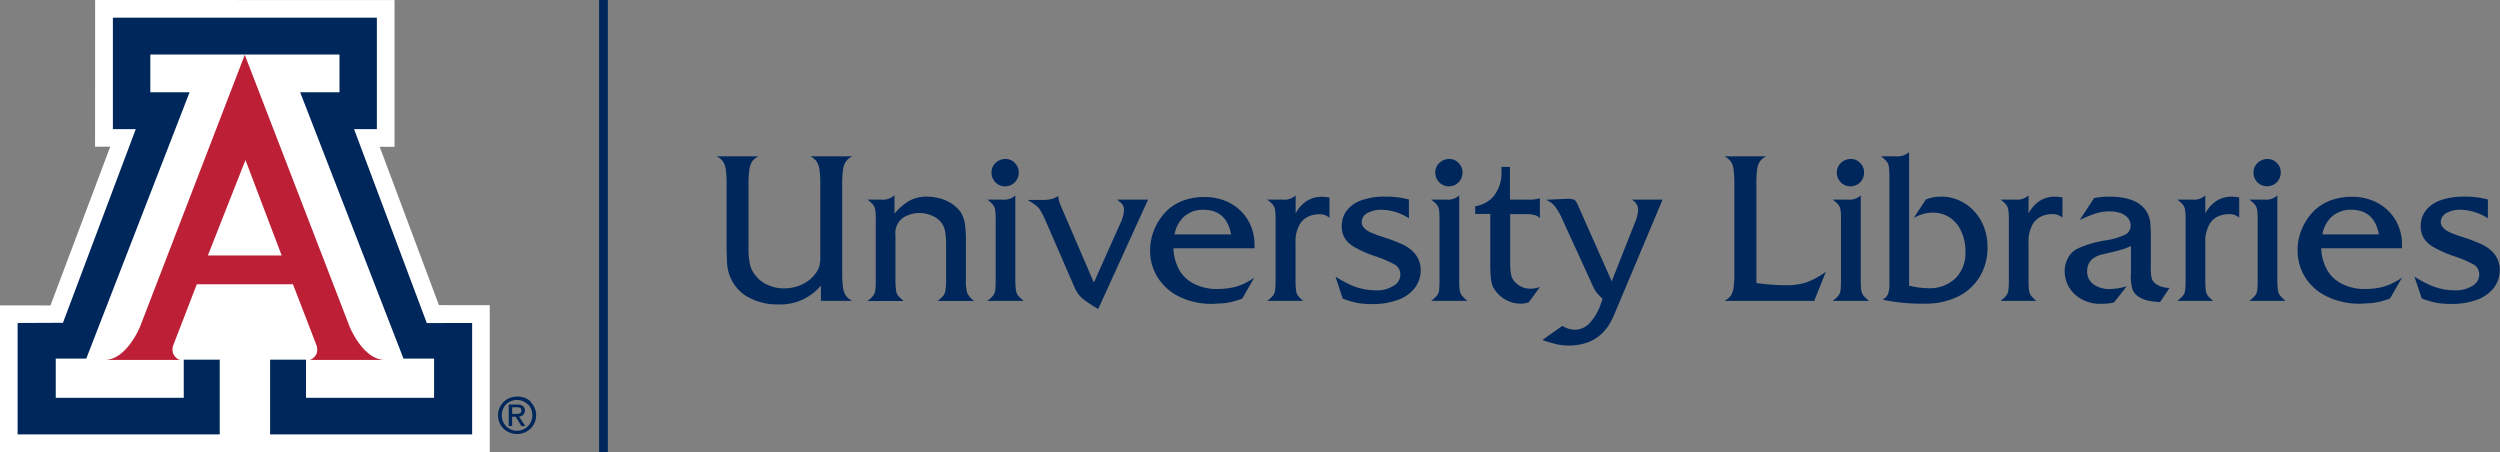 <svg xmlns="http://www.w3.org/2000/svg" viewBox="0 0 360.54 65.2"><rect x="0" y="0" width="360.54" height="65.2" fill="#808080" stroke="none"/><defs><style>.cls-1{fill:#fff;}.cls-2{fill:#bd2036;}.cls-3{fill:#00275b;}</style></defs><g id="alt_navy" data-name="alt navy"><polygon class="cls-1" points="13.72 0 13.71 21.16 15.9 21.15 7.28 44.05 0 44.04 0 65.2 70.63 65.2 70.63 44.01 63.3 44 54.76 21.17 56.9 21.18 56.9 0.01 13.72 0 13.72 0"/><path class="cls-2" d="M35.3,7.91,50.43,47.13s1.94,4.78,5.09,4.78h-11s.56.08,1.11-.84a1.86,1.86,0,0,0,0-1.31L42.25,41H28.38L25,49.76A1.82,1.82,0,0,0,25,51.07c.55.92,1.1.84,1.1.84h-11c3.15,0,5.09-4.78,5.09-4.78L35.3,7.91Z"/><polygon class="cls-3" points="35.32 7.86 48.96 7.86 48.96 13.31 43.29 13.31 58.19 51.72 62.6 51.72 62.6 57.37 44.13 57.37 44.13 51.87 38.95 51.87 38.95 62.65 68.09 62.65 68.09 46.58 61.55 46.59 51.06 18.62 54.35 18.62 54.35 2.55 35.32 2.55 16.28 2.55 16.28 18.62 19.58 18.62 9.08 46.55 2.54 46.58 2.54 62.65 31.69 62.65 31.69 51.87 26.5 51.87 26.5 57.37 8.04 57.37 8.04 51.72 12.44 51.72 27.34 13.31 21.68 13.31 21.68 7.86 35.32 7.86 35.32 7.86"/><path class="cls-3" d="M73.86,59.69h.67a.84.84,0,0,0,.5-.12.45.45,0,0,0,.16-.39.38.38,0,0,0-.16-.34.93.93,0,0,0-.5-.11h-.67v1Zm-.49-1.35h1.25a1.24,1.24,0,0,1,.79.22.75.75,0,0,1,.29.62.86.86,0,0,1-.29.68,1,1,0,0,1-.55.23l.9,1.36h-.57l-.81-1.35h-.52v1.34h-.49V58.34Zm2.76,0a2.11,2.11,0,0,0-1.56-.65A2.14,2.14,0,0,0,73,58.3a2.22,2.22,0,0,0-.63,1.59A2.19,2.19,0,0,0,73,61.48a2.21,2.21,0,0,0,3.77-1.59,2.19,2.19,0,0,0-.64-1.59m.39-.32a2.69,2.69,0,0,1,0,3.83,2.84,2.84,0,0,1-3.91,0,2.72,2.72,0,0,1,0-3.83,2.72,2.72,0,0,1,2-.78,2.68,2.68,0,0,1,2,.78"/><polygon class="cls-1" points="35.29 36.84 40.62 36.84 35.4 23.08 29.98 36.84 35.29 36.84 35.29 36.84"/><polygon class="cls-3" points="86.4 65.2 87.66 65.2 87.66 0 86.4 0 86.4 65.2 86.4 65.2"/><path class="cls-3" d="M118.39,43.39v-2.2a7.67,7.67,0,0,1-6.27,2.71,8.5,8.5,0,0,1-4-.93,5.86,5.86,0,0,1-2.59-2.55,6,6,0,0,1-.46-1.15,8.26,8.26,0,0,1-.22-1.35c0-.53-.06-1.24-.06-2.12V26.59a16.16,16.16,0,0,0-.11-2.12,2.91,2.91,0,0,0-.42-1.19,2.49,2.49,0,0,0-.9-.73h6a2.62,2.62,0,0,0-.88.73,3,3,0,0,0-.41,1.18,14.55,14.55,0,0,0-.12,2.13V35.8a9.92,9.92,0,0,0,.23,2.43,4.18,4.18,0,0,0,.87,1.61,4.54,4.54,0,0,0,1.77,1.3,5.73,5.73,0,0,0,2.26.45,6,6,0,0,0,2.63-.59,5,5,0,0,0,1.93-1.59,3.42,3.42,0,0,0,.52-1,6.28,6.28,0,0,0,.14-1.47V26.59a14.55,14.55,0,0,0-.12-2.13,3,3,0,0,0-.41-1.18,2.62,2.62,0,0,0-.88-.73h6a2.31,2.31,0,0,0-.88.73,2.63,2.63,0,0,0-.43,1.17,14.43,14.43,0,0,0-.12,2.14V39.35a14.52,14.52,0,0,0,.12,2.14,2.73,2.73,0,0,0,.43,1.17,2.51,2.51,0,0,0,.88.73Z"/><path class="cls-3" d="M129,28.18v2.64a8.15,8.15,0,0,1,2.23-1.91,5.19,5.19,0,0,1,2.46-.55,6.84,6.84,0,0,1,1.94.28,5.45,5.45,0,0,1,1.72.8,4.7,4.7,0,0,1,1.21,1.18,4.45,4.45,0,0,1,.58,1.57,16.36,16.36,0,0,1,.16,2.7v5.38a6.44,6.44,0,0,0,.19,2,3.2,3.2,0,0,0,1,1.13h-5.28a4.55,4.55,0,0,0,.85-.78,1.85,1.85,0,0,0,.3-.82,11,11,0,0,0,.08-1.52v-5a10.37,10.37,0,0,0-.16-2,2.8,2.8,0,0,0-.53-1.18,3.26,3.26,0,0,0-1.33-1,4.64,4.64,0,0,0-1.85-.38,4.11,4.11,0,0,0-1.74.37,2.67,2.67,0,0,0-1.69,2.81v6.39a11.08,11.08,0,0,0,.08,1.55,1.65,1.65,0,0,0,.29.79,5.48,5.48,0,0,0,.83.78h-5.24a4.13,4.13,0,0,0,.84-.78,1.58,1.58,0,0,0,.29-.75,11.49,11.49,0,0,0,.07-1.59V31.91a11.37,11.37,0,0,0-.07-1.6,1.66,1.66,0,0,0-.29-.75,4.45,4.45,0,0,0-.84-.77h2a2.41,2.41,0,0,0,1.86-.61Z"/><path class="cls-3" d="M145,22.93a1.79,1.79,0,0,1,1.36.58,1.9,1.9,0,0,1,.56,1.36,2,2,0,0,1-.57,1.42,1.89,1.89,0,0,1-1.41.58,1.86,1.86,0,0,1-1.38-.58,2,2,0,0,1-.57-1.42,1.85,1.85,0,0,1,.59-1.37,2,2,0,0,1,1.42-.57Zm1.43,5.25V40.27a11.08,11.08,0,0,0,.08,1.55,1.77,1.77,0,0,0,.3.79,5,5,0,0,0,.83.78h-5.25a4.13,4.13,0,0,0,.84-.78,1.58,1.58,0,0,0,.3-.75,14,14,0,0,0,.06-1.59V31.91a13.9,13.9,0,0,0-.06-1.6,1.67,1.67,0,0,0-.3-.75,4.45,4.45,0,0,0-.84-.77h2.2a2.37,2.37,0,0,0,1.84-.61Z"/><path class="cls-3" d="M157.78,40.69l3.78-8.46a5.09,5.09,0,0,0,.54-1.86,1.58,1.58,0,0,0-.2-.84,3.48,3.48,0,0,0-.82-.74h4.49l-7.19,15.77a20.14,20.14,0,0,1-1.95-1.26,4.07,4.07,0,0,1-1-1,10.57,10.57,0,0,1-.81-1.65l-3.72-8.56a16.72,16.72,0,0,0-.82-1.68,2.87,2.87,0,0,0-.63-.74,11.07,11.07,0,0,0-1.26-.84h2.11a5.52,5.52,0,0,0,1.35-.12,2.83,2.83,0,0,0,.95-.46,4.9,4.9,0,0,0,.4,1.47l4.74,11Z"/><path class="cls-3" d="M169.36,33.8h8.19q-.68-3.55-4-3.55a4.1,4.1,0,0,0-2.71.92,4.48,4.48,0,0,0-1.45,2.63Zm11.51,2H169.23a6.87,6.87,0,0,0,.86,3.17,5.09,5.09,0,0,0,2.2,2,7.3,7.3,0,0,0,3.28.71,10.69,10.69,0,0,0,1.91-.17A7.33,7.33,0,0,0,179.2,41a10.56,10.56,0,0,0,1.67-.94l-1.71,3a11.65,11.65,0,0,1-1.43.45,10.4,10.4,0,0,1-1.43.24c-.51,0-1,.07-1.52.07a10.59,10.59,0,0,1-4.64-1A7.54,7.54,0,0,1,167,40.08a7.25,7.25,0,0,1-1.14-4,7.72,7.72,0,0,1,.32-2.18,8.45,8.45,0,0,1,.9-2,7.69,7.69,0,0,1,1.36-1.66,7,7,0,0,1,2.35-1.37,8.91,8.91,0,0,1,2.93-.46,7.91,7.91,0,0,1,2.87.51,6.71,6.71,0,0,1,2.28,1.44,6.36,6.36,0,0,1,1.51,2.19,6.93,6.93,0,0,1,.54,2.76v.51Z"/><path class="cls-3" d="M188,43.39h-5.25a4.55,4.55,0,0,0,.85-.78,1.58,1.58,0,0,0,.29-.75,13.39,13.39,0,0,0,.07-1.59V31.91a13.22,13.22,0,0,0-.07-1.6,1.66,1.66,0,0,0-.29-.75,5,5,0,0,0-.85-.77H185a2.4,2.4,0,0,0,1.85-.61v2.61A4.79,4.79,0,0,1,188.43,29a4,4,0,0,1,2.2-.62,6.39,6.39,0,0,1,1.1.12v2.91a2.06,2.06,0,0,0-1.49-.51,3.84,3.84,0,0,0-1.59.34,2.89,2.89,0,0,0-1.14,1,5,5,0,0,0-.67,2.88v5.22a11.48,11.48,0,0,0,.07,1.55,1.77,1.77,0,0,0,.3.79,5,5,0,0,0,.83.78Z"/><path class="cls-3" d="M203.19,28.79v2.69a7.58,7.58,0,0,0-3.89-1.23,4,4,0,0,0-2.12.49,1.48,1.48,0,0,0-.8,1.28,1.21,1.21,0,0,0,.32.82,2.93,2.93,0,0,0,1,.69,18.13,18.13,0,0,0,2,.73,25.3,25.3,0,0,1,2.59,1,5.36,5.36,0,0,1,1.36.9,3.7,3.7,0,0,1,1.24,2.77,4.21,4.21,0,0,1-.86,2.6,5.34,5.34,0,0,1-2.43,1.72,10.4,10.4,0,0,1-3.7.6,11.71,11.71,0,0,1-2.13-.16,12.37,12.37,0,0,1-2.13-.63L192.6,39.9a19.5,19.5,0,0,0,2.15,1.18,9.12,9.12,0,0,0,3.77.79,4.39,4.39,0,0,0,2.43-.64,1.86,1.86,0,0,0,1-1.59,1.67,1.67,0,0,0-.72-1.44,17,17,0,0,0-3-1.28,16.81,16.81,0,0,1-2.85-1.26,4,4,0,0,1-1.45-1.32,3.3,3.3,0,0,1-.43-1.72,3.59,3.59,0,0,1,.75-2.28,4.51,4.51,0,0,1,2.14-1.47,9.73,9.73,0,0,1,3.32-.51,12.38,12.38,0,0,1,3.53.43Z"/><path class="cls-3" d="M209,22.93a1.79,1.79,0,0,1,1.36.58,1.9,1.9,0,0,1,.56,1.36,2,2,0,0,1-.57,1.42,1.89,1.89,0,0,1-1.41.58,1.86,1.86,0,0,1-1.38-.58,2,2,0,0,1-.57-1.42,1.85,1.85,0,0,1,.59-1.37,2,2,0,0,1,1.42-.57Zm1.44,5.25V40.27a11.48,11.48,0,0,0,.07,1.55,1.77,1.77,0,0,0,.3.79,5,5,0,0,0,.83.78H206.4a4.13,4.13,0,0,0,.84-.78,1.58,1.58,0,0,0,.3-.75,14,14,0,0,0,.06-1.59V31.91a13.9,13.9,0,0,0-.06-1.6,1.67,1.67,0,0,0-.3-.75,4.45,4.45,0,0,0-.84-.77h2.2a2.41,2.41,0,0,0,1.85-.61Z"/><path class="cls-3" d="M217.79,30.88V37.6a11.06,11.06,0,0,0,.12,1.94,2.38,2.38,0,0,0,.45,1,3,3,0,0,0,2.44,1.09,3.61,3.61,0,0,0,1.31-.27l-1.64,2.24a3.33,3.33,0,0,1-1.14.19,4.51,4.51,0,0,1-4-2.4,4,4,0,0,1-.32-1.26,21.22,21.22,0,0,1-.09-2.28v-7h-2.17V29.74a4.38,4.38,0,0,0,2.61-1.38,5.51,5.51,0,0,0,1.17-3.9v-.39h1.23v4.72h2.46a5.58,5.58,0,0,0,1.86-.2v2.86a1.89,1.89,0,0,0-.76-.44,4.13,4.13,0,0,0-1.21-.13Z"/><path class="cls-3" d="M232.44,40.56l3.33-8.42a5.34,5.34,0,0,0,.48-1.92,1.73,1.73,0,0,0-.92-1.43h4.44L233,44.88a11.6,11.6,0,0,1-1.1,2.19,7.09,7.09,0,0,1-1.33,1.42,5.74,5.74,0,0,1-1.94,1,7.76,7.76,0,0,1-2.35.34,8.43,8.43,0,0,1-1.69-.16,20.06,20.06,0,0,1-2.15-.64L225.31,47a3.6,3.6,0,0,0,1.79.55,2.91,2.91,0,0,0,2.1-.9,7.57,7.57,0,0,0,1.62-2.71l.3-.83c-.37-.37-.62-.64-.76-.8a2.62,2.62,0,0,1-.38-.54c-.11-.19-.27-.53-.48-1l-4.19-9.15a8.69,8.69,0,0,0-1.11-1.92,3.3,3.3,0,0,0-1.26-.89l3.06-.14a2.57,2.57,0,0,1,.95.11c.18,0,.4.33.66.92l4.83,10.88Z"/><path class="cls-3" d="M253.3,26.59V40.81a29,29,0,0,0,4.27.32,9.17,9.17,0,0,0,2.95-.41,11.16,11.16,0,0,0,2.8-1.53l-1.68,4.2H248.7a2.59,2.59,0,0,0,.9-.74,2.72,2.72,0,0,0,.41-1.19,14.41,14.41,0,0,0,.11-2.11V26.59a14.57,14.57,0,0,0-.11-2.12,2.77,2.77,0,0,0-.41-1.19,2.57,2.57,0,0,0-.9-.73h6a2.21,2.21,0,0,0-.89.73,2.81,2.81,0,0,0-.41,1.18,16.44,16.44,0,0,0-.11,2.13Z"/><path class="cls-3" d="M266.91,22.93a1.79,1.79,0,0,1,1.36.58,1.9,1.9,0,0,1,.56,1.36,2,2,0,0,1-.56,1.42,1.93,1.93,0,0,1-1.42.58,1.87,1.87,0,0,1-1.38-.58,2,2,0,0,1-.57-1.42,1.85,1.85,0,0,1,.59-1.37,2,2,0,0,1,1.42-.57Zm1.44,5.25V40.27a11.48,11.48,0,0,0,.07,1.55,1.77,1.77,0,0,0,.3.79,5,5,0,0,0,.83.78H264.3a4.55,4.55,0,0,0,.85-.78,1.69,1.69,0,0,0,.29-.75,14,14,0,0,0,.06-1.59V31.91a13.9,13.9,0,0,0-.06-1.6,1.79,1.79,0,0,0-.29-.75,5,5,0,0,0-.85-.77h2.2a2.4,2.4,0,0,0,1.85-.61Z"/><path class="cls-3" d="M276,31.42l1.75-2.66a7.82,7.82,0,0,1,1.08-.31,5.77,5.77,0,0,1,1.09-.09,6.31,6.31,0,0,1,2.64.55,6.57,6.57,0,0,1,2.15,1.55,6.94,6.94,0,0,1,1.42,2.32,8.14,8.14,0,0,1,.5,2.88,8,8,0,0,1-1.13,4.26,7.46,7.46,0,0,1-3.18,2.87,10.53,10.53,0,0,1-4.72,1,26.89,26.89,0,0,1-6.09-.57,1.85,1.85,0,0,0,.77-.82,3.66,3.66,0,0,0,.2-1.4V25.67a13.22,13.22,0,0,0-.07-1.6,1.66,1.66,0,0,0-.29-.75,4.8,4.8,0,0,0-.84-.77h2.18a2.57,2.57,0,0,0,1.86-.61V41.19a11.21,11.21,0,0,0,2.69.37A5.37,5.37,0,0,0,282,40.14a5.13,5.13,0,0,0,1.45-3.85,6.69,6.69,0,0,0-.6-2.91,4.59,4.59,0,0,0-1.65-2,4.3,4.3,0,0,0-2.42-.71,5.19,5.19,0,0,0-1.31.15,7.67,7.67,0,0,0-1.41.57Z"/><path class="cls-3" d="M293.75,43.39h-5.24a4.13,4.13,0,0,0,.84-.78,1.58,1.58,0,0,0,.29-.75,11.49,11.49,0,0,0,.07-1.59V31.91a11.37,11.37,0,0,0-.07-1.6,1.66,1.66,0,0,0-.29-.75,4.45,4.45,0,0,0-.84-.77h2.19a2.4,2.4,0,0,0,1.85-.61v2.61a4.73,4.73,0,0,1,1.6-1.81,4,4,0,0,1,2.19-.62,6.29,6.29,0,0,1,1.1.12v2.91a2.06,2.06,0,0,0-1.49-.51,3.84,3.84,0,0,0-1.59.34,2.89,2.89,0,0,0-1.14,1,5,5,0,0,0-.67,2.88v5.22a11.48,11.48,0,0,0,.07,1.55,1.77,1.77,0,0,0,.3.79,5,5,0,0,0,.83.78Z"/><path class="cls-3" d="M307.32,39.55V35.47a10,10,0,0,1-.94.4l-.9.27c-.33.09-1.06.26-2.2.53C301.75,37,301,37.85,301,39.1a2.27,2.27,0,0,0,.89,1.89,3.92,3.92,0,0,0,2.47.69,8.42,8.42,0,0,0,2.37-.41l-1.86,2.35a7.55,7.55,0,0,1-1.74.19,5.4,5.4,0,0,1-3.75-1.23,4.52,4.52,0,0,1-1.62-3.51,3.87,3.87,0,0,1,.49-1.87,3.08,3.08,0,0,1,1.29-1.31,15.24,15.24,0,0,1,4.16-1.23,9.9,9.9,0,0,0,2.86-.86,1.45,1.45,0,0,0,.71-1.29,1.67,1.67,0,0,0-.38-1.07,2.46,2.46,0,0,0-1.08-.71,4.74,4.74,0,0,0-1.57-.25,6.76,6.76,0,0,0-1.87.26,17.1,17.1,0,0,0-2.45,1L302,28.57a11.32,11.32,0,0,1,2.2-.21q4,0,5.35,2.12a4,4,0,0,1,.52,1.36,18.25,18.25,0,0,1,.11,2.42v4.09a7.86,7.86,0,0,0,.13,1.81A1.7,1.7,0,0,0,311,41a3.24,3.24,0,0,0,1.89.51l-1.38,2.06a12.75,12.75,0,0,1-1.77-.22,3.9,3.9,0,0,1-1.2-.49,2.27,2.27,0,0,1-1-1.12,7.12,7.12,0,0,1-.24-2.21Z"/><path class="cls-3" d="M319.19,43.39H314a4.13,4.13,0,0,0,.84-.78,1.58,1.58,0,0,0,.29-.75,11.49,11.49,0,0,0,.07-1.59V31.91a11.37,11.37,0,0,0-.07-1.6,1.66,1.66,0,0,0-.29-.75,4.45,4.45,0,0,0-.84-.77h2.19a2.4,2.4,0,0,0,1.85-.61v2.61a4.73,4.73,0,0,1,1.6-1.81,4,4,0,0,1,2.19-.62,6.29,6.29,0,0,1,1.1.12v2.91a2.06,2.06,0,0,0-1.49-.51,3.8,3.8,0,0,0-1.58.34,2.85,2.85,0,0,0-1.15,1,5,5,0,0,0-.67,2.88v5.22a13.46,13.46,0,0,0,.07,1.55,1.77,1.77,0,0,0,.3.79,5.48,5.48,0,0,0,.83.78Z"/><path class="cls-3" d="M327,22.93a1.79,1.79,0,0,1,1.36.58,1.9,1.9,0,0,1,.56,1.36,2,2,0,0,1-.57,1.42,2,2,0,0,1-2.8,0,2,2,0,0,1-.56-1.42,1.85,1.85,0,0,1,.59-1.37,2,2,0,0,1,1.42-.57Zm1.43,5.25V40.27a11.08,11.08,0,0,0,.08,1.55,1.77,1.77,0,0,0,.3.79,5.3,5.3,0,0,0,.82.78h-5.24a4.13,4.13,0,0,0,.84-.78,1.69,1.69,0,0,0,.3-.75,14,14,0,0,0,.06-1.59V31.91a13.9,13.9,0,0,0-.06-1.6,1.8,1.8,0,0,0-.3-.75,4.45,4.45,0,0,0-.84-.77h2.2a2.37,2.37,0,0,0,1.84-.61Z"/><path class="cls-3" d="M334.89,33.8h8.19q-.68-3.55-4-3.55a4.12,4.12,0,0,0-2.71.92,4.54,4.54,0,0,0-1.45,2.63Zm11.52,2H334.76a6.87,6.87,0,0,0,.87,3.17,5.06,5.06,0,0,0,2.19,2,7.31,7.31,0,0,0,3.29.71,10.86,10.86,0,0,0,1.91-.17,7.48,7.48,0,0,0,1.72-.53,11.52,11.52,0,0,0,1.67-.94l-1.72,3a12.09,12.09,0,0,1-1.42.45,10.81,10.81,0,0,1-1.44.24c-.5,0-1,.07-1.52.07a10.55,10.55,0,0,1-4.63-1,7.51,7.51,0,0,1-3.2-2.75,7.33,7.33,0,0,1-1.13-4,7.71,7.71,0,0,1,.31-2.18,8.11,8.11,0,0,1,.91-2,7.14,7.14,0,0,1,1.36-1.66,6.8,6.8,0,0,1,2.35-1.37,8.85,8.85,0,0,1,2.92-.46,7.87,7.87,0,0,1,2.87.51,6.85,6.85,0,0,1,2.29,1.44,6.47,6.47,0,0,1,1.5,2.19,6.77,6.77,0,0,1,.55,2.76v.51Z"/><path class="cls-3" d="M358.79,28.79v2.69a7.6,7.6,0,0,0-3.89-1.23,4,4,0,0,0-2.12.49A1.48,1.48,0,0,0,352,32a1.21,1.21,0,0,0,.32.82,2.93,2.93,0,0,0,1,.69,18.13,18.13,0,0,0,2,.73,24,24,0,0,1,2.58,1,5.24,5.24,0,0,1,1.37.9,3.7,3.7,0,0,1,1.24,2.77,4.21,4.21,0,0,1-.86,2.6,5.34,5.34,0,0,1-2.43,1.72,10.4,10.4,0,0,1-3.7.6,11.71,11.71,0,0,1-2.13-.16,12.37,12.37,0,0,1-2.13-.63L348.2,39.9a18.69,18.69,0,0,0,2.16,1.18,8.84,8.84,0,0,0,1.85.6,9,9,0,0,0,1.91.19,4.39,4.39,0,0,0,2.43-.64,1.88,1.88,0,0,0,1-1.59,1.69,1.69,0,0,0-.71-1.44,17.59,17.59,0,0,0-3-1.28,16.81,16.81,0,0,1-2.85-1.26,4,4,0,0,1-1.45-1.32,3.21,3.21,0,0,1-.43-1.72,3.59,3.59,0,0,1,.75-2.28,4.51,4.51,0,0,1,2.14-1.47,9.73,9.73,0,0,1,3.32-.51,12.38,12.38,0,0,1,3.53.43Z"/></g></svg>